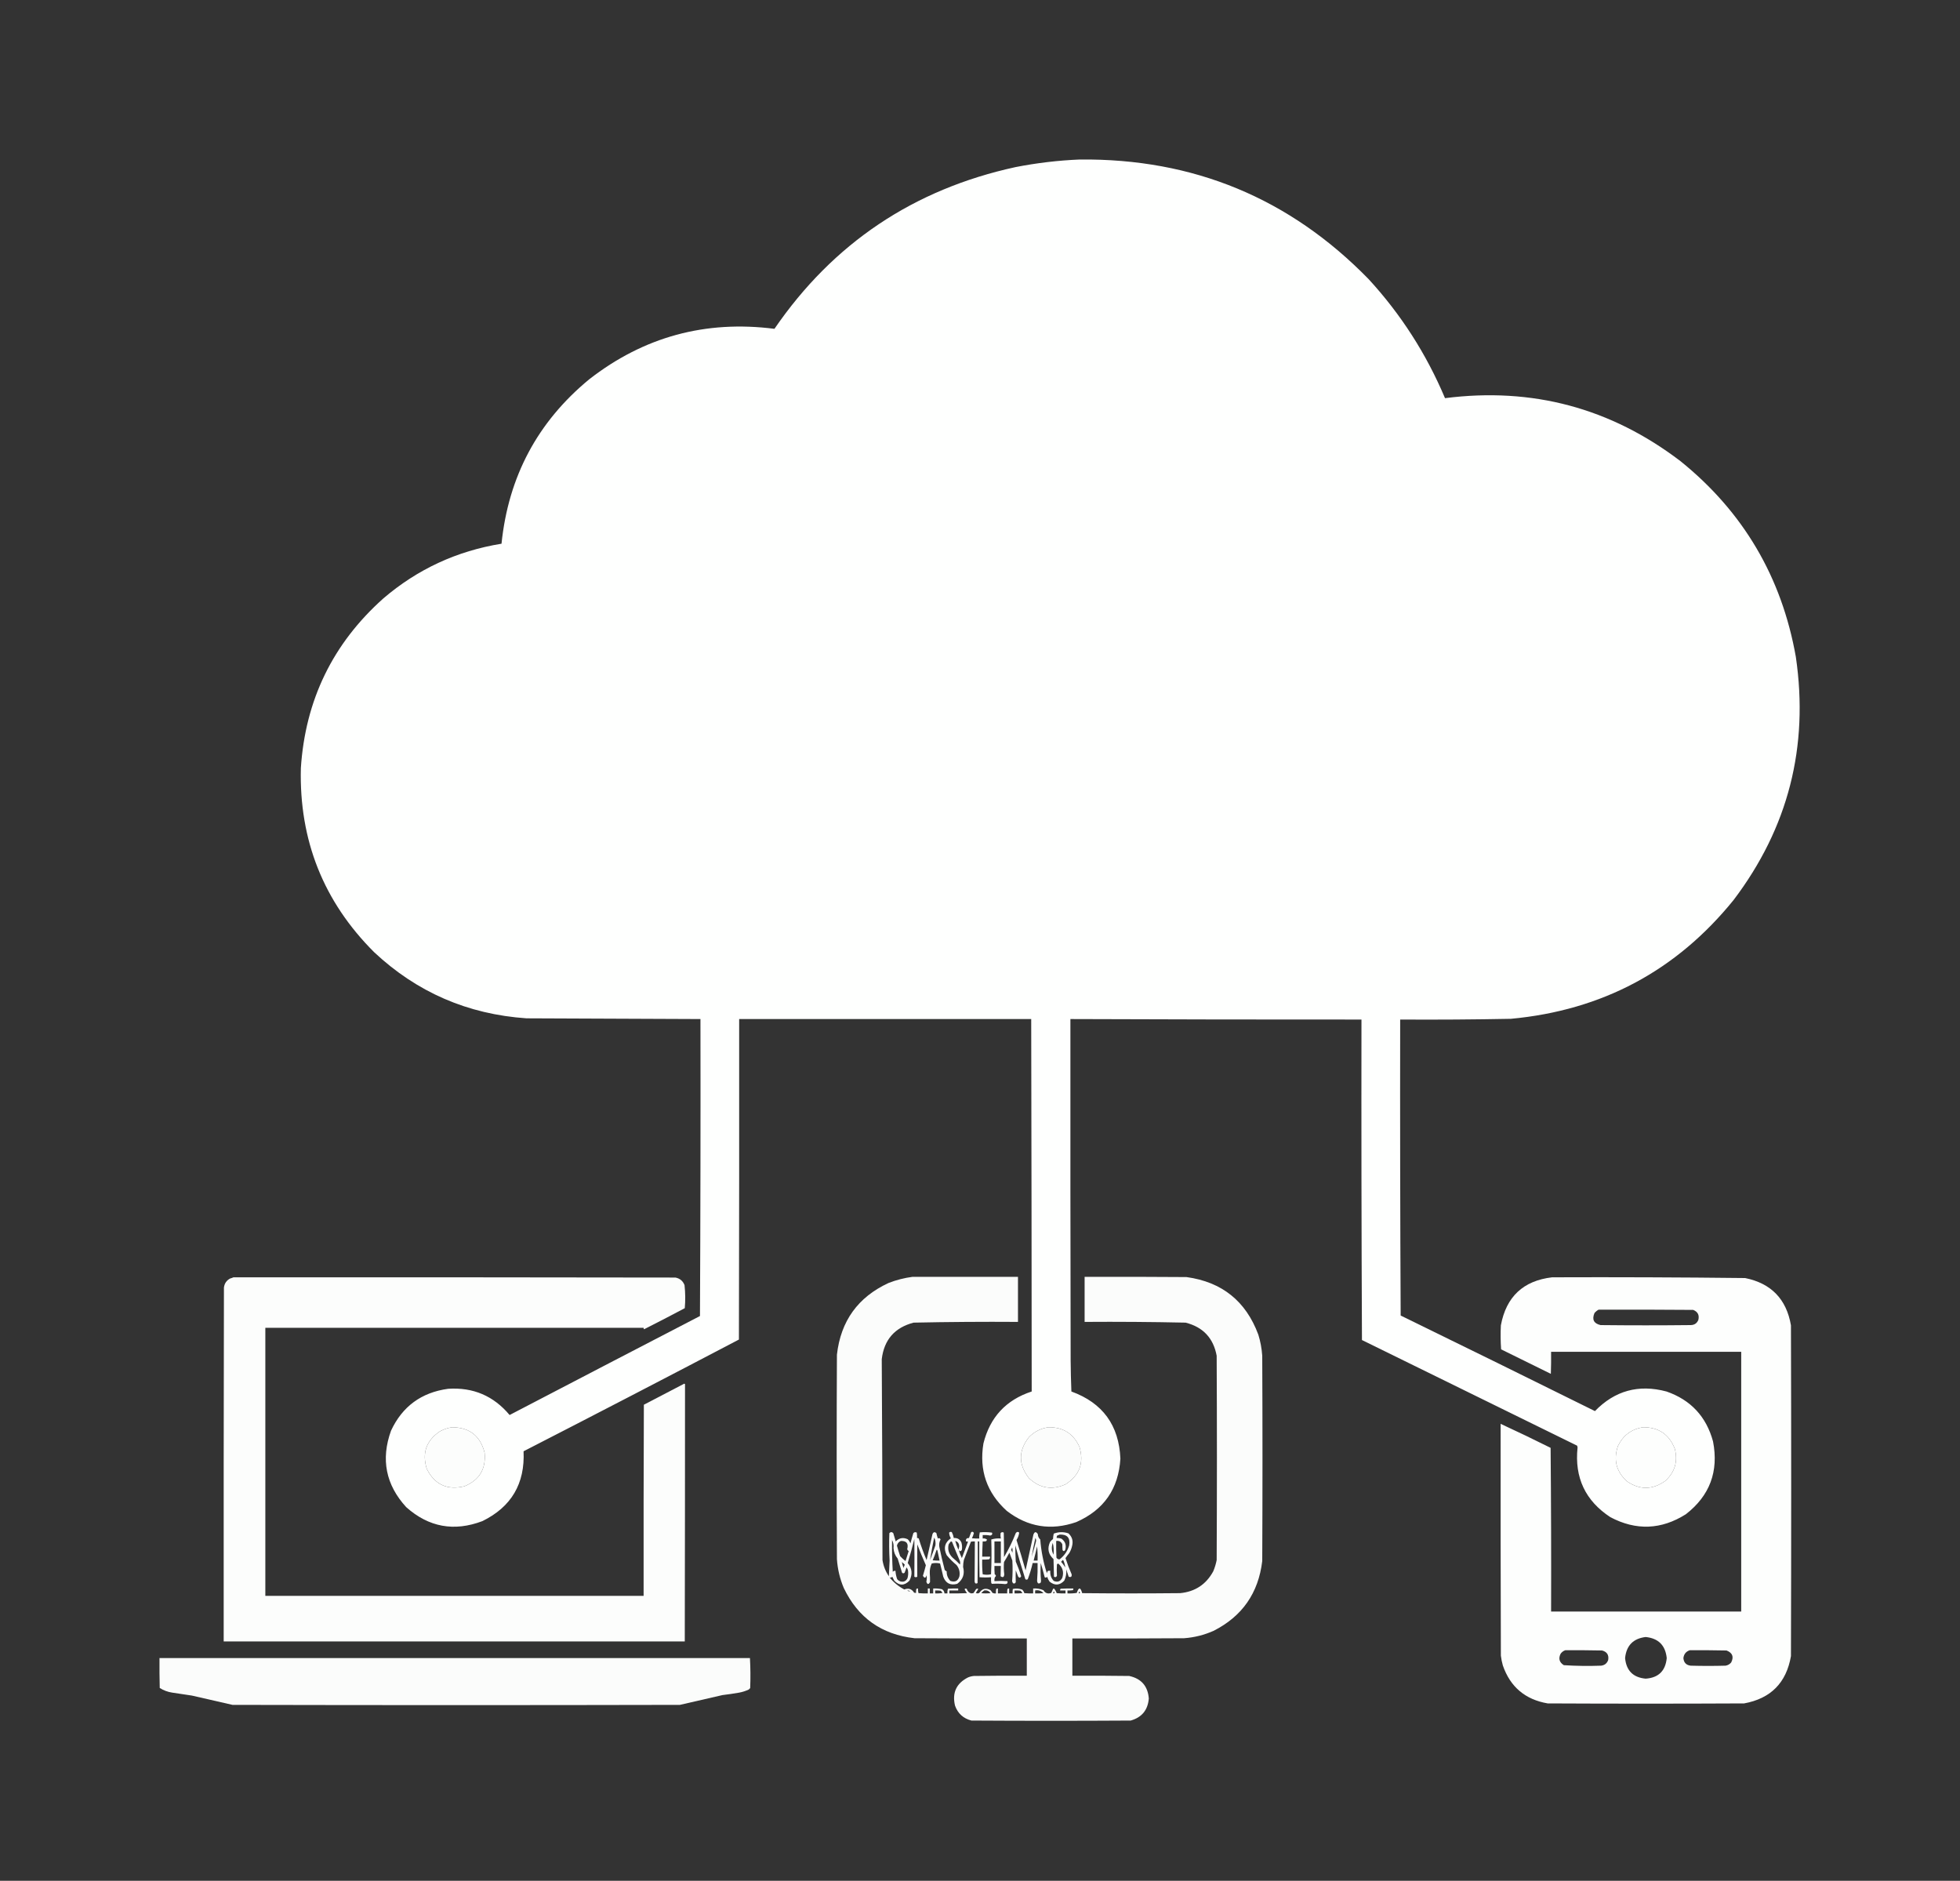 <?xml version="1.0" encoding="UTF-8"?>
<!DOCTYPE svg PUBLIC "-//W3C//DTD SVG 1.1//EN" "http://www.w3.org/Graphics/SVG/1.1/DTD/svg11.dtd">
<svg xmlns="http://www.w3.org/2000/svg" version="1.1" width="4000px" height="3838px" style="shape-rendering:geometricPrecision; text-rendering:geometricPrecision; image-rendering:optimizeQuality; fill-rule:evenodd; clip-rule:evenodd" xmlns:xlink="http://www.w3.org/1999/xlink">
<rect width="100%" height="100%" fill="#333333" stroke="none"/>
<g><path style="opacity:0.998" fill="#fefffe" d="M 2203.5,325.5 C 2435.43,323.101 2631.93,404.435 2793,569.5C 2858.92,641.185 2910.92,722.185 2949,812.5C 3127.06,789.718 3287.23,832.551 3429.5,941C 3557.6,1044.29 3636.1,1177.45 3665,1340.5C 3691.79,1524.02 3649.46,1689.36 3538,1836.5C 3421.16,1980.86 3269.66,2061.69 3083.5,2079C 3008.18,2080.45 2932.85,2080.95 2857.5,2080.5C 2857.17,2281.83 2857.5,2483.17 2858.5,2684.5C 2990.93,2749.13 3123.1,2814.13 3255,2879.5C 3295.55,2837.69 3344.21,2824.36 3401,2839.5C 3450.57,2856.74 3482.23,2890.74 3496,2941.5C 3507.83,3002.63 3489.33,3052.13 3440.5,3090C 3390.38,3121.69 3339.04,3123.69 3286.5,3096C 3235.42,3062.49 3213.08,3015.16 3219.5,2954C 3219.44,2952.56 3219.11,2951.23 3218.5,2950C 3072.29,2878.23 2925.96,2806.4 2779.5,2734.5C 2778.5,2516.5 2778.17,2298.5 2778.5,2080.5C 2580.5,2080.61 2382.5,2080.27 2184.5,2079.5C 2184.33,2311.83 2184.5,2544.17 2185,2776.5C 2185.17,2797.51 2185.67,2818.51 2186.5,2839.5C 2250.3,2862.72 2283.64,2908.39 2286.5,2976.5C 2282.78,3038.14 2252.78,3081.31 2196.5,3106C 2144.89,3123.92 2097.56,3116.25 2054.5,3083C 2013.81,3045.94 1997.98,3000.11 2007,2945.5C 2020.36,2891.98 2053.19,2856.64 2105.5,2839.5C 2105.38,2586.17 2105.05,2332.83 2104.5,2079.5C 1905.83,2079.5 1707.17,2079.5 1508.5,2079.5C 1508.67,2297.5 1508.5,2515.5 1508,2733.5C 1361.55,2810.3 1215.05,2886.3 1068.5,2961.5C 1071.56,3027.54 1043.56,3075.04 984.5,3104C 926.718,3125.9 874.885,3116.4 829,3075.5C 787.279,3029.9 776.946,2977.9 798,2919.5C 821.105,2869.99 859.938,2841.49 914.5,2834C 965.524,2830.6 1007.36,2848.44 1040,2887.5C 1169.32,2820.07 1298.82,2752.73 1428.5,2685.5C 1429.5,2483.5 1429.83,2281.5 1429.5,2079.5C 1311.17,2078.88 1192.83,2078.38 1074.5,2078C 954.395,2069.76 850.728,2024.76 763.5,1943C 660.195,1839.78 610.362,1714.62 614,1567.5C 623.03,1428.62 679.197,1313.12 782.5,1221C 852.091,1161.48 932.424,1124.32 1023.5,1109.5C 1037.5,972.634 1097.17,860.801 1202.5,774C 1313.76,687.342 1439.76,653.009 1580.5,671C 1700.37,496.315 1864.37,386.315 2072.5,341C 2115.92,332.491 2159.59,327.325 2203.5,325.5 Z M 922.5,2912.5 C 958.119,2912.72 980.286,2930.05 989,2964.5C 992.074,2997.73 978.24,3020.56 947.5,3033C 912.65,3041.32 887.15,3029.49 871,2997.5C 860.944,2965.33 869.777,2939.83 897.5,2921C 905.45,2916.63 913.783,2913.8 922.5,2912.5 Z M 2139.5,2912.5 C 2169.43,2912.04 2190.6,2925.38 2203,2952.5C 2212.68,2985.13 2203.18,3010.63 2174.5,3029C 2146.9,3041.26 2122.07,3037.09 2100,3016.5C 2078.05,2988.49 2078.05,2960.49 2100,2932.5C 2111.01,2921.41 2124.18,2914.74 2139.5,2912.5 Z M 3352.5,2912.5 C 3384.6,2912.12 3406.44,2926.79 3418,2956.5C 3424.59,2982.32 3418.09,3004.15 3398.5,3022C 3372.57,3040.4 3346.57,3040.73 3320.5,3023C 3298.45,3002.95 3292.28,2978.79 3302,2950.5C 3312.45,2929.19 3329.29,2916.53 3352.5,2912.5 Z"/></g>
<g><path style="opacity:0.982" fill="#fefffe" d="M 1862.5,2605.5 C 1934.17,2605.5 2005.83,2605.5 2077.5,2605.5C 2077.5,2636.17 2077.5,2666.83 2077.5,2697.5C 2006.47,2697.02 1935.47,2697.52 1864.5,2699C 1825.94,2709.06 1804.27,2733.9 1799.5,2773.5C 1800.33,2910.13 1800.83,3046.79 1801,3183.5C 1802.87,3195.55 1807.2,3206.55 1814,3216.5C 1814.43,3205.83 1814.93,3195.16 1815.5,3184.5C 1814.46,3165.84 1814.29,3147.17 1815,3128.5C 1817.67,3125.83 1820.33,3125.83 1823,3128.5C 1824.67,3134.17 1826.33,3139.83 1828,3145.5C 1835.03,3138.2 1843.2,3136.7 1852.5,3141C 1854.97,3143.44 1856.8,3146.27 1858,3149.5C 1859.84,3142.46 1861.84,3135.46 1864,3128.5C 1866.07,3126.35 1868.41,3126.02 1871,3127.5C 1871.5,3131.15 1871.67,3134.82 1871.5,3138.5C 1872.82,3138.33 1873.99,3138.66 1875,3139.5C 1879.54,3154.46 1884.88,3169.13 1891,3183.5C 1895.12,3165.88 1899.12,3148.22 1903,3130.5C 1904.85,3126.21 1907.51,3125.54 1911,3128.5C 1911.75,3132.25 1912.75,3135.92 1914,3139.5C 1916.55,3138.02 1918.38,3138.69 1919.5,3141.5C 1916.95,3146.23 1916.12,3151.23 1917,3156.5C 1920.19,3172.28 1923.86,3187.94 1928,3203.5C 1928.99,3204.94 1930.32,3205.94 1932,3206.5C 1931.84,3214.12 1934.34,3220.62 1939.5,3226C 1949.03,3229.32 1955.2,3226.15 1958,3216.5C 1959.46,3207.9 1957.46,3200.23 1952,3193.5C 1944.67,3187.5 1938,3180.83 1932,3173.5C 1925.05,3159.34 1927.88,3147.84 1940.5,3139C 1938.3,3135.42 1937.14,3131.58 1937,3127.5C 1938.69,3125.76 1940.53,3125.42 1942.5,3126.5C 1944.44,3130.31 1945.77,3134.31 1946.5,3138.5C 1953.78,3137.97 1958.95,3140.97 1962,3147.5C 1963.49,3152.41 1963.83,3157.41 1963,3162.5C 1961.39,3165.83 1959.39,3166.16 1957,3163.5C 1958.37,3168.94 1960.37,3174.28 1963,3179.5C 1967.17,3168.32 1971.34,3157.15 1975.5,3146C 1974.21,3145.51 1972.87,3145.34 1971.5,3145.5C 1970.6,3140.73 1972.6,3138.39 1977.5,3138.5C 1978.9,3134.46 1980.4,3130.46 1982,3126.5C 1984.55,3125.02 1986.38,3125.69 1987.5,3128.5C 1986.58,3132.17 1985.25,3135.67 1983.5,3139C 1988.49,3139.5 1993.49,3139.67 1998.5,3139.5C 1998.2,3135.23 1998.54,3131.07 1999.5,3127C 2007.85,3126.17 2016.19,3126.33 2024.5,3127.5C 2025.73,3130.7 2024.56,3132.7 2021,3133.5C 2015.93,3132.53 2010.76,3132.2 2005.5,3132.5C 2005.5,3134.83 2005.5,3137.17 2005.5,3139.5C 2008.98,3138.92 2011.98,3139.75 2014.5,3142C 2013.83,3143 2013.17,3144 2012.5,3145C 2010.19,3145.5 2007.86,3145.66 2005.5,3145.5C 2004.98,3155.83 2004.65,3166.16 2004.5,3176.5C 2009.83,3176.5 2015.17,3176.5 2020.5,3176.5C 2020.86,3178.77 2020.19,3180.6 2018.5,3182C 2013.85,3182.5 2009.18,3182.67 2004.5,3182.5C 2004.19,3192.55 2004.52,3202.55 2005.5,3212.5C 2011.19,3213.79 2016.86,3213.79 2022.5,3212.5C 2023.62,3188.81 2023.78,3165.14 2023,3141.5C 2029.21,3139.57 2035.71,3138.9 2042.5,3139.5C 2041.72,3135.85 2041.55,3132.19 2042,3128.5C 2043.86,3126.33 2046.03,3125.99 2048.5,3127.5C 2048.95,3144.15 2049.12,3160.82 2049,3177.5C 2058.37,3161.77 2066.37,3145.44 2073,3128.5C 2075.19,3125.52 2077.52,3125.18 2080,3127.5C 2079.35,3132.82 2077.52,3137.82 2074.5,3142.5C 2080.97,3163.07 2087.13,3183.74 2093,3204.5C 2098.46,3180.2 2103.79,3155.86 2109,3131.5C 2111.39,3125.32 2114.39,3124.98 2118,3130.5C 2118.14,3134.96 2119.81,3138.62 2123,3141.5C 2124.79,3165 2129.29,3188 2136.5,3210.5C 2136.88,3206.15 2139.21,3204.48 2143.5,3205.5C 2142.79,3213.48 2145.12,3220.31 2150.5,3226C 2158.44,3229.27 2164.28,3227.11 2168,3219.5C 2171.54,3207.92 2168.7,3198.25 2159.5,3190.5C 2158.52,3190.98 2157.69,3191.64 2157,3192.5C 2156.52,3200.2 2156.52,3207.86 2157,3215.5C 2155.78,3218.47 2153.78,3219.14 2151,3217.5C 2150.67,3205.5 2150.33,3193.5 2150,3181.5C 2139.25,3171.51 2136.92,3159.85 2143,3146.5C 2144.76,3144.28 2146.76,3142.28 2149,3140.5C 2149.17,3136.79 2149.67,3133.12 2150.5,3129.5C 2160.47,3125.78 2170.47,3125.62 2180.5,3129C 2188.02,3135.93 2190.52,3144.43 2188,3154.5C 2186.84,3159.83 2184.84,3164.83 2182,3169.5C 2179.27,3172.72 2176.77,3176.05 2174.5,3179.5C 2178.11,3190.72 2182.27,3201.72 2187,3212.5C 2187.69,3217.48 2185.69,3219.15 2181,3217.5C 2179.33,3212.5 2177.67,3207.5 2176,3202.5C 2176.81,3210.49 2175.48,3218.16 2172,3225.5C 2162.64,3235.37 2152.64,3236.03 2142,3227.5C 2139.81,3224.45 2138.14,3221.11 2137,3217.5C 2135.6,3219.53 2133.94,3219.86 2132,3218.5C 2129.48,3208.74 2126.81,3199.08 2124,3189.5C 2123.24,3201.35 2123.41,3213.18 2124.5,3225C 2124.87,3229.69 2122.87,3231.69 2118.5,3231C 2117.28,3229.56 2116.61,3227.9 2116.5,3226C 2117.45,3213.86 2117.78,3201.69 2117.5,3189.5C 2114.17,3189.5 2110.83,3189.5 2107.5,3189.5C 2104.94,3200.73 2101.61,3211.73 2097.5,3222.5C 2095.83,3223.83 2094.17,3223.83 2092.5,3222.5C 2085.2,3199.64 2078.37,3176.64 2072,3153.5C 2072.04,3164.49 2072.38,3175.49 2073,3186.5C 2077.29,3196.39 2080.96,3206.39 2084,3216.5C 2082.35,3219.88 2080.35,3220.21 2078,3217.5C 2076.33,3213.17 2074.67,3208.83 2073,3204.5C 2072.67,3212.52 2072.67,3220.52 2073,3228.5C 2071.78,3231.47 2069.78,3232.14 2067,3230.5C 2066.69,3229.23 2066.19,3228.07 2065.5,3227C 2066.66,3212.91 2066.82,3198.74 2066,3184.5C 2064,3179.17 2062,3173.83 2060,3168.5C 2056.59,3175 2052.92,3181.33 2049,3187.5C 2048.26,3195.86 2048.43,3204.19 2049.5,3212.5C 2049.18,3218.5 2046.68,3219.84 2042,3216.5C 2042.09,3209.52 2042.25,3202.52 2042.5,3195.5C 2038.17,3195.5 2033.83,3195.5 2029.5,3195.5C 2029.33,3201.18 2029.5,3206.84 2030,3212.5C 2033.08,3214.3 2033.24,3216.3 2030.5,3218.5C 2029.52,3221.09 2029.19,3223.75 2029.5,3226.5C 2038.41,3225.89 2047.24,3225.89 2056,3226.5C 2056.98,3230.53 2055.31,3232.53 2051,3232.5C 2042.18,3231.62 2033.34,3231.46 2024.5,3232C 2024,3231.5 2023.5,3231 2023,3230.5C 2022.5,3226.51 2022.33,3222.51 2022.5,3218.5C 2014.59,3219.15 2006.76,3219.15 1999,3218.5C 1998.5,3194.17 1998.33,3169.84 1998.5,3145.5C 1997.5,3145.5 1996.5,3145.5 1995.5,3145.5C 1995.67,3173.84 1995.5,3202.17 1995,3230.5C 1991.61,3232.32 1989.61,3231.32 1989,3227.5C 1989.31,3200.18 1989.48,3172.84 1989.5,3145.5C 1986.81,3145.34 1984.15,3145.5 1981.5,3146C 1976.67,3158.48 1971.84,3170.98 1967,3183.5C 1966.09,3188.12 1965.59,3192.79 1965.5,3197.5C 1969.24,3211.83 1965.24,3223.33 1953.5,3232C 1939.58,3235.79 1930.08,3230.95 1925,3217.5C 1922.99,3208.45 1920.82,3199.45 1918.5,3190.5C 1912.83,3189.17 1907.17,3189.17 1901.5,3190.5C 1898.5,3196.82 1897.17,3203.48 1897.5,3210.5C 1898,3216.51 1898.17,3222.51 1898,3228.5C 1894.88,3233.91 1892.38,3233.58 1890.5,3227.5C 1891.54,3223.2 1891.71,3218.87 1891,3214.5C 1889.17,3220.68 1886.67,3221.01 1883.5,3215.5C 1885.74,3208.37 1887.74,3201.21 1889.5,3194C 1883.28,3180.01 1877.45,3165.84 1872,3151.5C 1871.8,3173.5 1871.8,3195.5 1872,3217.5C 1870,3218.83 1868,3218.83 1866,3217.5C 1866.31,3191.84 1866.31,3166.17 1866,3140.5C 1861.97,3156.97 1857.47,3173.3 1852.5,3189.5C 1861.54,3200.74 1862.71,3212.74 1856,3225.5C 1845.67,3236.17 1835.33,3236.17 1825,3225.5C 1823.67,3222.83 1822.33,3220.17 1821,3217.5C 1819.32,3219.29 1817.49,3219.79 1815.5,3219C 1823.85,3229.19 1833.85,3237.35 1845.5,3243.5C 1853.98,3240.12 1860.65,3242.29 1865.5,3250C 1866.79,3250.49 1868.13,3250.66 1869.5,3250.5C 1869.34,3247.81 1869.5,3245.15 1870,3242.5C 1871.01,3241.66 1872.18,3241.33 1873.5,3241.5C 1873.22,3244.78 1873.55,3247.94 1874.5,3251C 1880.82,3251.5 1887.16,3251.67 1893.5,3251.5C 1893.5,3248.17 1893.5,3244.83 1893.5,3241.5C 1894.83,3241.5 1896.17,3241.5 1897.5,3241.5C 1897.5,3244.83 1897.5,3248.17 1897.5,3251.5C 1899.83,3251.5 1902.17,3251.5 1904.5,3251.5C 1904.5,3248.17 1904.5,3244.83 1904.5,3241.5C 1910.58,3241.2 1916.58,3241.7 1922.5,3243C 1925.6,3245.03 1927.26,3247.86 1927.5,3251.5C 1929.5,3251.5 1931.5,3251.5 1933.5,3251.5C 1933.22,3248.22 1933.55,3245.06 1934.5,3242C 1941.49,3241.5 1948.49,3241.33 1955.5,3241.5C 1955.5,3242.83 1955.5,3244.17 1955.5,3245.5C 1949.5,3245.5 1943.5,3245.5 1937.5,3245.5C 1937.5,3247.5 1937.5,3249.5 1937.5,3251.5C 1949.5,3251.67 1961.5,3251.5 1973.5,3251C 1971.58,3248.5 1969.92,3245.83 1968.5,3243C 1969.86,3241.32 1971.36,3241.15 1973,3242.5C 1974.5,3247.28 1977.5,3250.28 1982,3251.5C 1983.5,3251.33 1985,3251.17 1986.5,3251C 1988.36,3248.64 1990.03,3246.14 1991.5,3243.5C 1992.97,3241.67 1994.64,3241.33 1996.5,3242.5C 1994.83,3245.17 1993.17,3247.83 1991.5,3250.5C 1993.83,3251.83 1996.17,3251.83 1998.5,3250.5C 2004.5,3241.58 2012.16,3239.75 2021.5,3245C 2022.96,3246.74 2024.29,3248.58 2025.5,3250.5C 2027.74,3251.47 2030.08,3251.81 2032.5,3251.5C 2032.34,3248.48 2032.5,3245.48 2033,3242.5C 2034.01,3241.66 2035.18,3241.33 2036.5,3241.5C 2036.5,3244.83 2036.5,3248.17 2036.5,3251.5C 2042.83,3251.5 2049.17,3251.5 2055.5,3251.5C 2055.34,3248.48 2055.5,3245.48 2056,3242.5C 2057.01,3241.66 2058.18,3241.33 2059.5,3241.5C 2059.5,3244.83 2059.5,3248.17 2059.5,3251.5C 2061.83,3251.5 2064.17,3251.5 2066.5,3251.5C 2066.34,3248.48 2066.5,3245.48 2067,3242.5C 2073.64,3240.89 2080.14,3241.39 2086.5,3244C 2088.35,3246.04 2089.69,3248.37 2090.5,3251C 2096.49,3251.5 2102.49,3251.67 2108.5,3251.5C 2108.5,3248.17 2108.5,3244.83 2108.5,3241.5C 2115.82,3240.97 2122.82,3242.13 2129.5,3245C 2133.12,3251.13 2138.46,3252.97 2145.5,3250.5C 2146.76,3247.87 2147.93,3245.21 2149,3242.5C 2149.56,3241.98 2150.23,3241.64 2151,3241.5C 2153.47,3244.26 2155.3,3247.43 2156.5,3251C 2162.49,3251.5 2168.49,3251.67 2174.5,3251.5C 2174.5,3249.5 2174.5,3247.5 2174.5,3245.5C 2170.83,3245.5 2167.17,3245.5 2163.5,3245.5C 2163.33,3244.18 2163.66,3243.01 2164.5,3242C 2173.16,3241.5 2181.83,3241.33 2190.5,3241.5C 2190.67,3242.82 2190.34,3243.99 2189.5,3245C 2185.85,3245.5 2182.18,3245.67 2178.5,3245.5C 2178.5,3247.5 2178.5,3249.5 2178.5,3251.5C 2184.87,3251.83 2191.2,3251.5 2197.5,3250.5C 2201.52,3238.44 2205.19,3238.61 2208.5,3251C 2275.17,3251.67 2341.83,3251.67 2408.5,3251C 2438.94,3248.04 2461.44,3233.21 2476,3206.5C 2479.14,3199.09 2481.47,3191.42 2483,3183.5C 2483.67,3044.5 2483.67,2905.5 2483,2766.5C 2476.28,2730.44 2455.11,2707.94 2419.5,2699C 2350.86,2697.52 2282.19,2697.02 2213.5,2697.5C 2213.5,2666.83 2213.5,2636.17 2213.5,2605.5C 2282.83,2605.33 2352.17,2605.5 2421.5,2606C 2493.79,2615.96 2542.63,2655.13 2568,2723.5C 2572.34,2737.52 2575,2751.86 2576,2766.5C 2576.67,2906.17 2576.67,3045.83 2576,3185.5C 2568.18,3250.94 2535.01,3298.44 2476.5,3328C 2457.38,3336.45 2437.38,3341.45 2416.5,3343C 2340.5,3343.5 2264.5,3343.67 2188.5,3343.5C 2188.5,3368.83 2188.5,3394.17 2188.5,3419.5C 2227.17,3419.33 2265.83,3419.5 2304.5,3420C 2329.24,3425.41 2342.57,3440.74 2344.5,3466C 2342.54,3489.62 2330.2,3504.62 2307.5,3511C 2199.17,3511.67 2090.83,3511.67 1982.5,3511C 1965.94,3506.77 1954.77,3496.61 1949,3480.5C 1942.83,3454.34 1951.67,3435.17 1975.5,3423C 1979.35,3421.38 1983.35,3420.38 1987.5,3420C 2023.5,3419.5 2059.5,3419.33 2095.5,3419.5C 2095.5,3394.17 2095.5,3368.83 2095.5,3343.5C 2019.17,3343.67 1942.83,3343.5 1866.5,3343C 1799.25,3335.48 1751.08,3301.31 1722,3240.5C 1714.03,3221.63 1709.36,3201.96 1708,3181.5C 1707.33,3042.5 1707.33,2903.5 1708,2764.5C 1715.73,2695.79 1750.9,2646.95 1813.5,2618C 1829.46,2611.84 1845.8,2607.67 1862.5,2605.5 Z M 2139.5,2912.5 C 2124.18,2914.74 2111.01,2921.41 2100,2932.5C 2078.05,2960.49 2078.05,2988.49 2100,3016.5C 2122.07,3037.09 2146.9,3041.26 2174.5,3029C 2203.18,3010.63 2212.68,2985.13 2203,2952.5C 2190.6,2925.38 2169.43,2912.04 2139.5,2912.5 Z M 2162.5,3131.5 C 2177.95,3130.79 2184.45,3138.12 2182,3153.5C 2178.63,3165.06 2172.13,3174.56 2162.5,3182C 2159.72,3182.27 2157.55,3181.1 2156,3178.5C 2155.5,3167.17 2155.33,3155.84 2155.5,3144.5C 2161.49,3143.66 2165.65,3146 2168,3151.5C 2168,3155.57 2168.17,3159.57 2168.5,3163.5C 2170.63,3165.96 2172.46,3165.62 2174,3162.5C 2176.57,3153.15 2174.07,3145.65 2166.5,3140C 2163.27,3138.8 2159.94,3138.3 2156.5,3138.5C 2156.21,3136.71 2156.55,3135.05 2157.5,3133.5C 2159.34,3132.97 2161,3132.31 2162.5,3131.5 Z M 1906.5,3137.5 C 1908.92,3142.48 1909.76,3147.81 1909,3153.5C 1905.53,3163.58 1901.86,3173.58 1898,3183.5C 1900.5,3168.15 1903.34,3152.82 1906.5,3137.5 Z M 2105.5,3176.5 C 2107.68,3163.79 2110.18,3151.12 2113,3138.5C 2114.54,3140.95 2114.87,3143.62 2114,3146.5C 2111.45,3156.71 2108.62,3166.71 2105.5,3176.5 Z M 1820.5,3142.5 C 1823.19,3147.75 1824.19,3153.25 1823.5,3159C 1823.98,3167.12 1826.82,3174.29 1832,3180.5C 1835,3190.17 1838,3199.83 1841,3209.5C 1842.67,3210.83 1844.33,3210.83 1846,3209.5C 1847.53,3205.91 1848.86,3202.24 1850,3198.5C 1851.53,3200.22 1852.53,3202.22 1853,3204.5C 1853.84,3209.92 1853.51,3215.25 1852,3220.5C 1848.96,3226.6 1844.13,3228.77 1837.5,3227C 1834.9,3226.12 1832.73,3224.62 1831,3222.5C 1829,3217.02 1827.83,3211.35 1827.5,3205.5C 1825.23,3205.14 1823.4,3205.81 1822,3207.5C 1820.7,3185.85 1820.2,3164.19 1820.5,3142.5 Z M 1838.5,3144.5 C 1850.09,3144.17 1854.43,3149.67 1851.5,3161C 1851.78,3162.89 1852.78,3164.22 1854.5,3165C 1852.41,3171.84 1850.25,3178.67 1848,3185.5C 1844.03,3182.54 1840.37,3179.2 1837,3175.5C 1834.6,3168.4 1832.43,3161.24 1830.5,3154C 1831.63,3149.38 1834.3,3146.21 1838.5,3144.5 Z M 1949.5,3144.5 C 1954.81,3146.09 1957.48,3149.75 1957.5,3155.5C 1957.16,3157.87 1956.66,3160.2 1956,3162.5C 1953.33,3156.66 1951.16,3150.66 1949.5,3144.5 Z M 1940.5,3145.5 C 1941.5,3145.41 1942.33,3145.75 1943,3146.5C 1948.14,3159.58 1953.47,3172.58 1959,3185.5C 1959.67,3187.83 1959.67,3190.17 1959,3192.5C 1954.35,3187.52 1949.35,3182.86 1944,3178.5C 1936.25,3170.93 1933.59,3161.93 1936,3151.5C 1937.33,3149.34 1938.83,3147.34 1940.5,3145.5 Z M 2029.5,3145.5 C 2033.83,3145.5 2038.17,3145.5 2042.5,3145.5C 2042.5,3160.17 2042.5,3174.83 2042.5,3189.5C 2038.17,3189.5 2033.83,3189.5 2029.5,3189.5C 2029.5,3174.83 2029.5,3160.17 2029.5,3145.5 Z M 2148.5,3148.5 C 2150.38,3156.27 2150.88,3164.27 2150,3172.5C 2146.04,3164.67 2145.54,3156.67 2148.5,3148.5 Z M 2116.5,3155.5 C 2117.49,3164.99 2117.83,3174.65 2117.5,3184.5C 2114.83,3184.5 2112.17,3184.5 2109.5,3184.5C 2112.04,3174.88 2114.37,3165.21 2116.5,3155.5 Z M 2065.5,3157.5 C 2066.64,3160.98 2066.81,3164.64 2066,3168.5C 2065.44,3166.39 2064.61,3164.39 2063.5,3162.5C 2064.46,3160.92 2065.12,3159.26 2065.5,3157.5 Z M 1911.5,3162.5 C 1912.12,3162.61 1912.62,3162.94 1913,3163.5C 1914.35,3170.55 1915.85,3177.55 1917.5,3184.5C 1912.82,3184.67 1908.15,3184.5 1903.5,3184C 1906.46,3176.94 1909.13,3169.78 1911.5,3162.5 Z M 2168.5,3183.5 C 2169.5,3183.47 2170.16,3183.97 2170.5,3185C 2172.31,3189.42 2173.48,3193.92 2174,3198.5C 2171.55,3194.39 2168.72,3190.55 2165.5,3187C 2166.71,3185.96 2167.71,3184.79 2168.5,3183.5 Z M 1840.5,3187.5 C 1842.63,3189.13 1844.63,3190.96 1846.5,3193C 1845.48,3195.07 1844.64,3197.24 1844,3199.5C 1842.52,3195.57 1841.36,3191.57 1840.5,3187.5 Z M 1857.5,3247.5 C 1855.44,3247.31 1853.44,3246.81 1851.5,3246C 1853.88,3245.26 1855.88,3245.76 1857.5,3247.5 Z M 1908.5,3245.5 C 1912.18,3245.33 1915.85,3245.5 1919.5,3246C 1921.18,3247.18 1922.51,3248.68 1923.5,3250.5C 1918.54,3251.49 1913.54,3251.83 1908.5,3251.5C 1908.5,3249.5 1908.5,3247.5 1908.5,3245.5 Z M 2008.5,3245.5 C 2014,3244.59 2018.34,3246.42 2021.5,3251C 2015.17,3251.67 2008.83,3251.67 2002.5,3251C 2004.4,3248.93 2006.4,3247.1 2008.5,3245.5 Z M 2070.5,3245.5 C 2074.51,3245.33 2078.51,3245.5 2082.5,3246C 2084.21,3247.38 2085.55,3249.04 2086.5,3251C 2081.18,3251.5 2075.84,3251.67 2070.5,3251.5C 2070.5,3249.5 2070.5,3247.5 2070.5,3245.5 Z M 2112.5,3245.5 C 2119.28,3244.23 2124.95,3246.06 2129.5,3251C 2123.84,3251.5 2118.18,3251.67 2112.5,3251.5C 2112.5,3249.5 2112.5,3247.5 2112.5,3245.5 Z M 2150.5,3247.5 C 2152.94,3250.08 2152.61,3251.41 2149.5,3251.5C 2149.43,3250.04 2149.77,3248.71 2150.5,3247.5 Z M 2202.5,3247.5 C 2204.94,3250.08 2204.61,3251.41 2201.5,3251.5C 2201.43,3250.04 2201.77,3248.71 2202.5,3247.5 Z"/></g>
<g><path style="opacity:0.988" fill="#fefffe" d="M 476.5,2606.5 C 777.167,2606.33 1077.83,2606.5 1378.5,2607C 1387.58,2608.78 1393.75,2613.95 1397,2622.5C 1398.73,2638.17 1398.9,2653.84 1397.5,2669.5C 1369.96,2684.1 1342.29,2698.44 1314.5,2712.5C 1313.61,2711.68 1313.28,2710.68 1313.5,2709.5C 1056.17,2709.5 798.833,2709.5 541.5,2709.5C 541.5,2891.83 541.5,3074.17 541.5,3256.5C 798.833,3256.5 1056.17,3256.5 1313.5,3256.5C 1313.33,3126.5 1313.5,2996.5 1314,2866.5C 1341.58,2852.29 1369.08,2837.96 1396.5,2823.5C 1397.09,2823.71 1397.59,2824.04 1398,2824.5C 1398.01,2999.36 1397.84,3174.36 1397.5,3349.5C 1083.83,3349.5 770.167,3349.5 456.5,3349.5C 456.333,3108.83 456.5,2868.17 457,2627.5C 458.024,2619.15 462.191,2612.99 469.5,2609C 472.004,2608.3 474.337,2607.47 476.5,2606.5 Z M 922.5,2912.5 C 913.783,2913.8 905.45,2916.63 897.5,2921C 869.777,2939.83 860.944,2965.33 871,2997.5C 887.15,3029.49 912.65,3041.32 947.5,3033C 978.24,3020.56 992.074,2997.73 989,2964.5C 980.286,2930.05 958.119,2912.72 922.5,2912.5 Z"/></g>
<g><path style="opacity:0.993" fill="#fefffe" d="M 3167.5,2606.5 C 3298.85,2606.02 3430.18,2606.52 3561.5,2608C 3614.62,2618.79 3645.78,2650.95 3655,2704.5C 3655.67,2929.5 3655.67,3154.5 3655,3379.5C 3645.62,3433.88 3613.78,3466.05 3559.5,3476C 3425.83,3476.67 3292.17,3476.67 3158.5,3476C 3112.64,3468.12 3082.14,3442.29 3067,3398.5C 3065.15,3391.94 3063.82,3385.27 3063,3378.5C 3062.5,3220.83 3062.33,3063.17 3062.5,2905.5C 3096.71,2921.27 3130.71,2937.6 3164.5,2954.5C 3165.5,3065.83 3165.83,3177.16 3165.5,3288.5C 3294.83,3288.5 3424.17,3288.5 3553.5,3288.5C 3553.5,3111.83 3553.5,2935.17 3553.5,2758.5C 3424.17,2758.5 3294.83,2758.5 3165.5,2758.5C 3165.67,2773.5 3165.5,2788.5 3165,2803.5C 3131.24,2786.71 3097.41,2770.04 3063.5,2753.5C 3062.33,2737.18 3062.17,2720.84 3063,2704.5C 3073.89,2646.1 3108.73,2613.43 3167.5,2606.5 Z M 3262.5,2672.5 C 3326.83,2672.33 3391.17,2672.5 3455.5,2673C 3464.87,2676.75 3468.37,2683.58 3466,2693.5C 3463.16,2700.34 3457.99,2703.84 3450.5,2704C 3389.17,2704.67 3327.83,2704.67 3266.5,2704C 3252.67,2700.84 3248.5,2692.67 3254,2679.5C 3256.42,2676.58 3259.25,2674.24 3262.5,2672.5 Z M 3352.5,2912.5 C 3329.29,2916.53 3312.45,2929.19 3302,2950.5C 3292.28,2978.79 3298.45,3002.95 3320.5,3023C 3346.57,3040.73 3372.57,3040.4 3398.5,3022C 3418.09,3004.15 3424.59,2982.32 3418,2956.5C 3406.44,2926.79 3384.6,2912.12 3352.5,2912.5 Z M 3358.5,3340.5 C 3384.48,3343.14 3398.81,3357.48 3401.5,3383.5C 3398.98,3409.68 3384.65,3423.68 3358.5,3425.5C 3332.97,3423.17 3318.97,3409.17 3316.5,3383.5C 3319.1,3357.9 3333.1,3343.57 3358.5,3340.5 Z M 3194.5,3367.5 C 3219.5,3367.33 3244.5,3367.5 3269.5,3368C 3279.6,3370.69 3283.76,3377.19 3282,3387.5C 3279.58,3394.3 3274.75,3398.14 3267.5,3399C 3242.13,3399.94 3216.8,3399.61 3191.5,3398C 3182.23,3392.18 3180.06,3384.34 3185,3374.5C 3187.53,3371.12 3190.7,3368.78 3194.5,3367.5 Z M 3448.5,3367.5 C 3473.5,3367.33 3498.5,3367.5 3523.5,3368C 3535.71,3372.73 3538.87,3380.89 3533,3392.5C 3529.98,3396.09 3526.15,3398.26 3521.5,3399C 3497.83,3399.67 3474.17,3399.67 3450.5,3399C 3441.29,3397.96 3436.29,3392.79 3435.5,3383.5C 3436.55,3375.34 3440.89,3370.01 3448.5,3367.5 Z"/></g>
<g><path style="opacity:0.983" fill="#fefffe" d="M 325.5,3383.5 C 727.167,3383.5 1128.83,3383.5 1530.5,3383.5C 1531.63,3403.8 1531.8,3424.14 1531,3444.5C 1530.17,3446 1529,3447.17 1527.5,3448C 1521.42,3450.77 1515.09,3452.77 1508.5,3454C 1497.21,3455.99 1485.88,3457.66 1474.5,3459C 1445.53,3465.79 1416.53,3472.46 1387.5,3479C 1083.17,3479.67 778.833,3479.67 474.5,3479C 446.798,3472.82 419.131,3466.49 391.5,3460C 378.173,3458 364.84,3456 351.5,3454C 342.287,3452.6 333.787,3449.43 326,3444.5C 325.5,3424.17 325.333,3403.84 325.5,3383.5 Z"/></g>
</svg>
